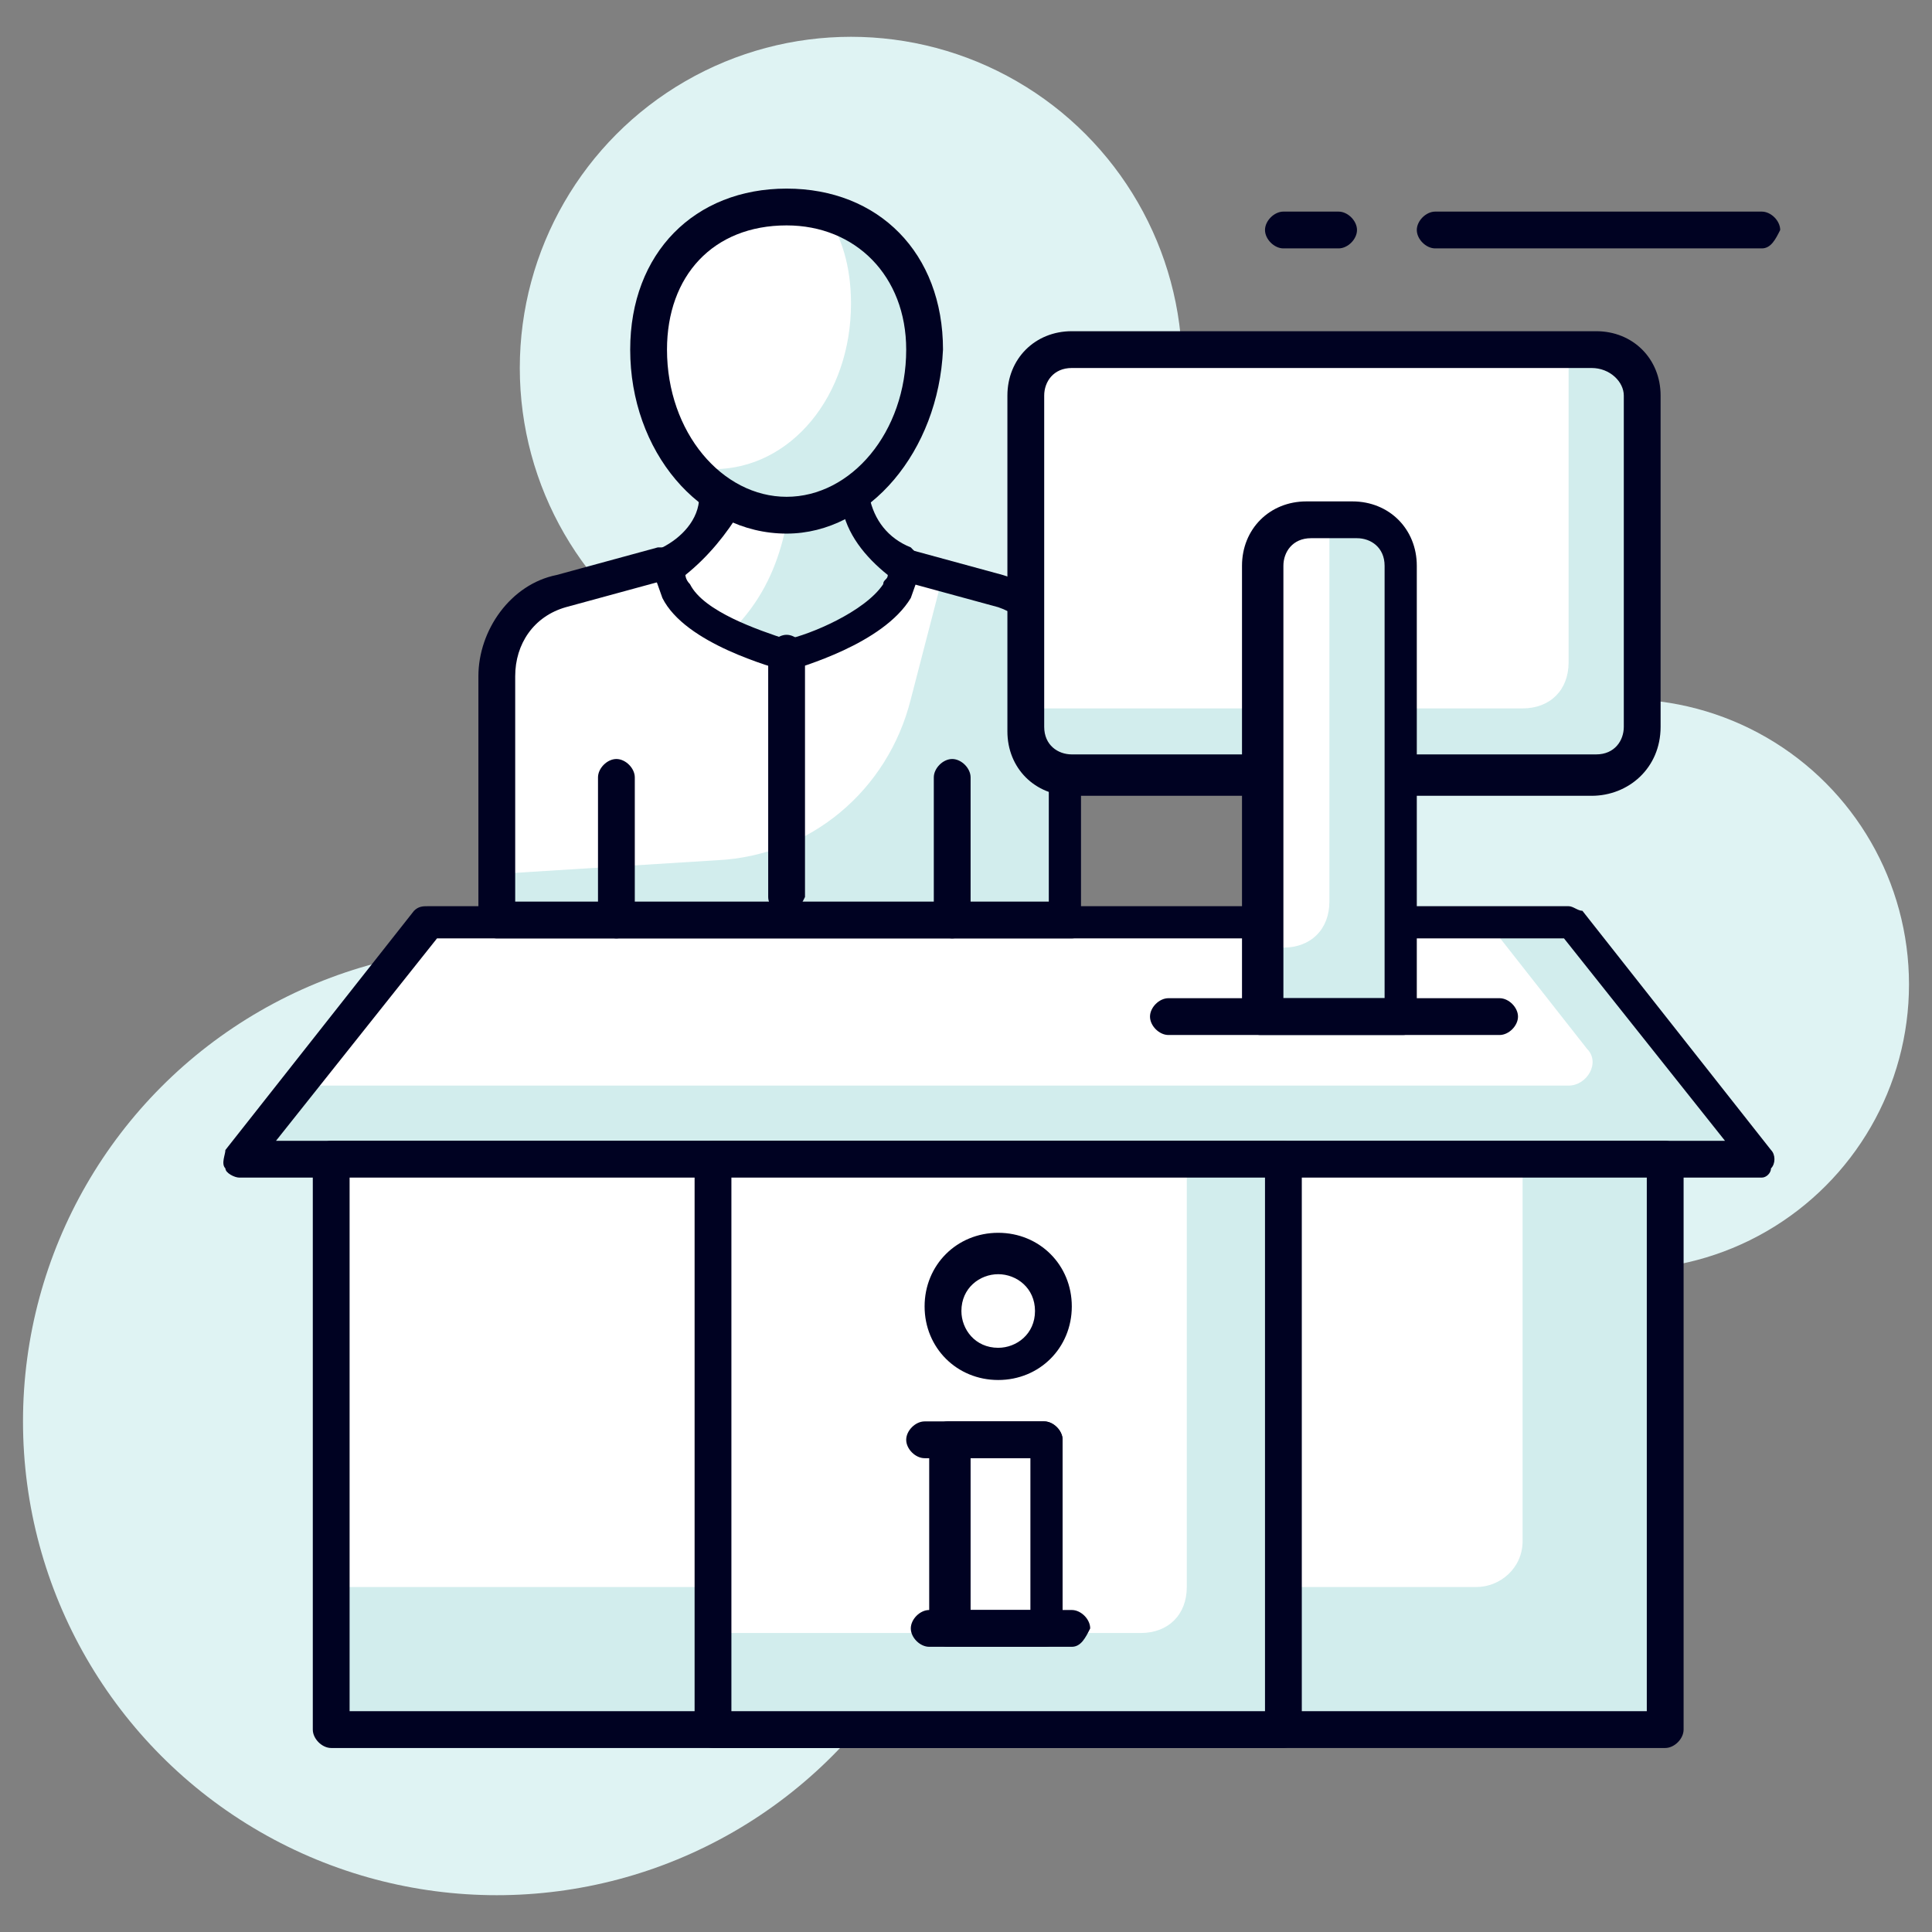 <?xml version="1.0" encoding="UTF-8"?><svg enable-background="new 0 0 42 42" version="1.0" viewBox="0 0 42 42" xml:space="preserve" xmlns="http://www.w3.org/2000/svg"><rect x="0" y="0" width="42" height="42" fill="#808080" stroke="none"/><circle fill="#DFF3F3" cx="18.5" cy="8" r="7.2"/><circle fill="#DFF3F3" cx="35.3" cy="21.4" r="6.2"/><circle fill="#DFF3F3" cx="10.8" cy="30.9" r="10.3"/><polygon fill="#D2EDED" points="38.3 25.2 5.2 25.2 9.3 20 34.1 20"/><path fill="#FFFFFF" d="m34.1 23.6h-27.7l2.9-3.6h23l2.2 2.8c0.3 0.3 0 0.8-0.4 0.8z"/><path fill="#000222" d="m38.3 25.6h-33.1c-0.1 0-0.3-0.1-0.3-0.2-0.1-0.1 0-0.3 0-0.4l4.1-5.2c0.1-0.1 0.2-0.1 0.3-0.1h24.8c0.1 0 0.2 0.1 0.3 0.1l4.1 5.2c0.1 0.1 0.1 0.3 0 0.4 0 0.1-0.1 0.2-0.2 0.2zm-32.3-0.8h31.5l-3.5-4.4h-24.5l-3.5 4.4z"/><rect fill="#D2EDED" x="7.2" y="25.2" width="29" height="12.4"/><path fill="#FFFFFF" d="m32.1 34.5h-24.9v-9.3h25.9v8.3c0 0.6-0.5 1-1 1z"/><path fill="#000222" d="m36.2 38h-29c-0.2 0-0.4-0.2-0.4-0.4v-12.4c0-0.2 0.2-0.4 0.4-0.4h29c0.2 0 0.4 0.2 0.4 0.4v12.4c0 0.2-0.2 0.4-0.4 0.4zm-28.6-0.8h28.2v-11.6h-28.2v11.6z"/><rect fill="#D2EDED" x="15.5" y="25.2" width="12.4" height="12.4"/><path fill="#FFFFFF" d="m24.8 35.5h-9.3v-10.3h10.3v9.3c0 0.6-0.4 1-1 1z"/><path fill="#000222" d="m27.9 38h-12.4c-0.2 0-0.4-0.2-0.4-0.4v-12.4c0-0.2 0.2-0.4 0.4-0.4h12.4c0.2 0 0.4 0.2 0.4 0.4v12.4c0 0.2-0.2 0.4-0.4 0.4zm-12-0.8h11.6v-11.6h-11.6v11.6z"/><circle fill="#FFFFFF" cx="21.7" cy="28.4" r="1.2"/><path fill="#000222" d="m21.7 30c-0.9 0-1.6-0.7-1.6-1.6s0.7-1.6 1.6-1.6 1.6 0.7 1.6 1.6-0.7 1.6-1.6 1.6zm0-2.3c-0.4 0-0.8 0.3-0.8 0.8 0 0.4 0.3 0.8 0.8 0.8 0.4 0 0.8-0.3 0.8-0.8s-0.4-0.8-0.8-0.8z"/><rect fill="#FFFFFF" x="20.7" y="31.3" width="2.1" height="4.1"/><path fill="#000222" d="m22.7 35.8h-2.1c-0.2 0-0.4-0.2-0.4-0.4v-4.1c0-0.2 0.2-0.4 0.4-0.4h2.1c0.2 0 0.4 0.2 0.4 0.4v4.1c0 0.2-0.1 0.4-0.4 0.4zm-1.6-0.8h1.3v-3.4h-1.3v3.4z"/><path fill="#000222" d="m22.7 31.7h-2.6c-0.2 0-0.4-0.2-0.4-0.4s0.2-0.4 0.4-0.4h2.6c0.2 0 0.4 0.2 0.4 0.4s-0.1 0.4-0.4 0.4z"/><path fill="#000222" d="m23.3 35.8h-3.1c-0.2 0-0.4-0.2-0.4-0.4s0.2-0.4 0.4-0.4h3.1c0.2 0 0.4 0.2 0.4 0.4-0.1 0.2-0.2 0.4-0.4 0.4z"/><path fill="#FFFFFF" d="m21.8 12.8-2.2-0.6h-5.2l-2.2 0.6c-0.8 0.2-1.4 1-1.4 1.8v5.4h12.4v-5.3c0.1-0.9-0.5-1.6-1.4-1.9z"/><path fill="#D2EDED" d="m21.8 12.8-1.3-0.3-0.7 2.7c-0.5 2-2.2 3.4-4.2 3.5l-4.8 0.3v1h12.4v-5.3c0.1-0.9-0.5-1.6-1.4-1.9z"/><path fill="#000222" d="m23.3 20.4h-12.5c-0.2 0-0.4-0.2-0.4-0.4v-5.3c0-1 0.7-2 1.7-2.2l2.2-0.6h0.1 5.1 0.1l2.2 0.6c1 0.3 1.7 1.2 1.7 2.2v5.3c0.1 0.2 0 0.4-0.2 0.4zm-12.1-0.8h11.6v-4.9c0-0.7-0.5-1.3-1.1-1.5l-2.2-0.6h-5l-2.2 0.6c-0.7 0.2-1.1 0.8-1.1 1.5v4.9z"/><path fill="#FFFFFF" d="m19.5 12.8c0.1-0.2 0.2-0.4 0.2-0.5-0.5-0.3-0.9-0.8-1.1-1.4v-0.7h-2.9v0.8c-0.1 0.6-0.5 1.1-1.1 1.3 0 0.2 0.1 0.3 0.2 0.5 0.5 0.9 2.4 1.4 2.4 1.4s1.8-0.5 2.3-1.4z"/><path fill="#D2EDED" d="m18.6 10.9v-0.7h-1.4c0 1-0.2 2.6-1.5 3.7 1.3 0.8 3.1 0.4 3.9-1 0.1-0.2 0.2-0.4 0.2-0.5-0.7-0.4-1.1-0.9-1.2-1.5z"/><path fill="#000222" d="m17.1 14.6c-0.1 0-0.1 0 0 0-0.3-0.1-2.2-0.6-2.7-1.6-0.1-0.3-0.2-0.5-0.2-0.7s0.1-0.3 0.2-0.4c0.4-0.2 0.8-0.6 0.8-1.1v-0.4-0.3c0-0.2 0.2-0.3 0.4-0.3h2.9c0.2 0 0.4 0.1 0.4 0.3v0.3 0.4c0.1 0.5 0.4 0.9 0.9 1.1 0.1 0.1 0.2 0.2 0.2 0.4s-0.1 0.4-0.2 0.7c-0.6 1-2.4 1.5-2.7 1.6zm-2.2-2.1s0 0.1 0.1 0.2c0.3 0.6 1.5 1 2.1 1.2 0.5-0.1 1.7-0.6 2.1-1.2 0-0.1 0.1-0.1 0.1-0.2-0.5-0.4-0.9-0.9-1-1.5v-0.4h-2.2v0.5c-0.3 0.5-0.7 1-1.2 1.4zm4.6 0.3z"/><path fill="#FFFFFF" d="m20 7.6c0-2-1.3-3.1-3-3.1s-3 1.1-3 3.1 1.3 3.6 3 3.6 3-1.6 3-3.6z"/><path fill="#D2EDED" d="m17.9 4.6c0.4 0.5 0.6 1.2 0.6 2 0 2-1.3 3.6-3 3.6-0.2 0-0.4 0-0.6-0.1 0.5 0.7 1.3 1.1 2.2 1.1 1.6 0 3-1.6 3-3.6-0.1-1.6-1-2.7-2.2-3z"/><path fill="#000222" d="m17.1 11.6c-1.9 0-3.4-1.8-3.4-4 0-2.1 1.4-3.5 3.4-3.5s3.4 1.4 3.4 3.5c-0.1 2.2-1.6 4-3.4 4zm0-6.7c-1.6 0-2.6 1.1-2.6 2.7 0 1.8 1.2 3.2 2.6 3.2s2.6-1.4 2.6-3.2c0-1.6-1.1-2.7-2.6-2.7z"/><path fill="#D2EDED" d="m33.7 7.6h-9.4c-1.1 0-2 0.9-2 2v5.3c0 1.1 0.9 2 2 2h9.4c1.1 0 2-0.9 2-2v-5.3c0-1.1-0.9-2-2-2z"/><path fill="#FFFFFF" d="M34.1,7.6h-9.9c-1.1,0-2,0.9-2,2v5.8h10.9c0.6,0,1-0.4,1-1V7.6z"/><path fill="#000222" d="m34.6 17.3h-11.3c-0.8 0-1.4-0.6-1.4-1.4v-7.3c0-0.8 0.6-1.4 1.4-1.4h11.4c0.8 0 1.4 0.6 1.4 1.4v7.2c0 0.9-0.7 1.5-1.5 1.5zm-11.3-9.3c-0.4 0-0.6 0.3-0.6 0.6v7.2c0 0.4 0.3 0.6 0.6 0.6h11.4c0.4 0 0.6-0.3 0.6-0.6v-7.2c0-0.3-0.3-0.6-0.7-0.6h-11.3z"/><path fill="#D2EDED" d="m29 11.2c-0.9 0-1.6 0.7-1.6 1.6v9.3h3.1v-9.3c0-0.9-0.7-1.6-1.5-1.6z"/><path fill="#FFFFFF" d="m28.9 11.2c-0.9 0-1.6 0.7-1.6 1.6v7.8h0.6c0.6 0 1-0.4 1-1v-8.4z"/><path fill="#000222" d="m30.5 22.5h-3.1c-0.2 0-0.4-0.2-0.4-0.4v-9.8c0-0.8 0.6-1.4 1.4-1.4h1c0.8 0 1.4 0.6 1.4 1.4v9.8c0.1 0.2-0.1 0.4-0.3 0.4zm-2.7-0.8h2.3v-9.4c0-0.4-0.3-0.6-0.6-0.6h-1c-0.4 0-0.6 0.3-0.6 0.6v9.4z"/><path fill="#000222" d="m32.6 22.5h-7.2c-0.2 0-0.4-0.2-0.4-0.4s0.2-0.4 0.4-0.4h7.2c0.2 0 0.4 0.2 0.4 0.4s-0.2 0.4-0.4 0.4z"/><path fill="#000222" d="m13.4 20.4c-0.2 0-0.4-0.2-0.4-0.4v-3.1c0-0.2 0.2-0.4 0.4-0.4s0.4 0.2 0.4 0.4v3.1c0 0.2-0.2 0.4-0.4 0.4z"/><path fill="#000222" d="m20.7 20.4c-0.2 0-0.4-0.2-0.4-0.4v-3.1c0-0.2 0.2-0.4 0.4-0.4s0.4 0.2 0.4 0.4v3.1c0 0.2-0.2 0.4-0.4 0.4z"/><path fill="#000222" d="m17.1 19.9c-0.2 0-0.4-0.2-0.4-0.4v-5.3c0-0.2 0.2-0.4 0.4-0.4s0.4 0.2 0.4 0.4v5.3c-0.1 0.2-0.2 0.4-0.4 0.4z"/><path fill="#000222" d="m38.3 5.4h-7.1c-0.2 0-0.4-0.2-0.4-0.4s0.2-0.4 0.4-0.4h7.1c0.2 0 0.4 0.2 0.4 0.4-0.1 0.2-0.2 0.4-0.4 0.4z"/><path fill="#000222" d="m29.1 5.4h-1.2c-0.2 0-0.4-0.2-0.4-0.4s0.2-0.4 0.4-0.4h1.2c0.2 0 0.4 0.2 0.4 0.4s-0.2 0.4-0.4 0.4z"/></svg>
